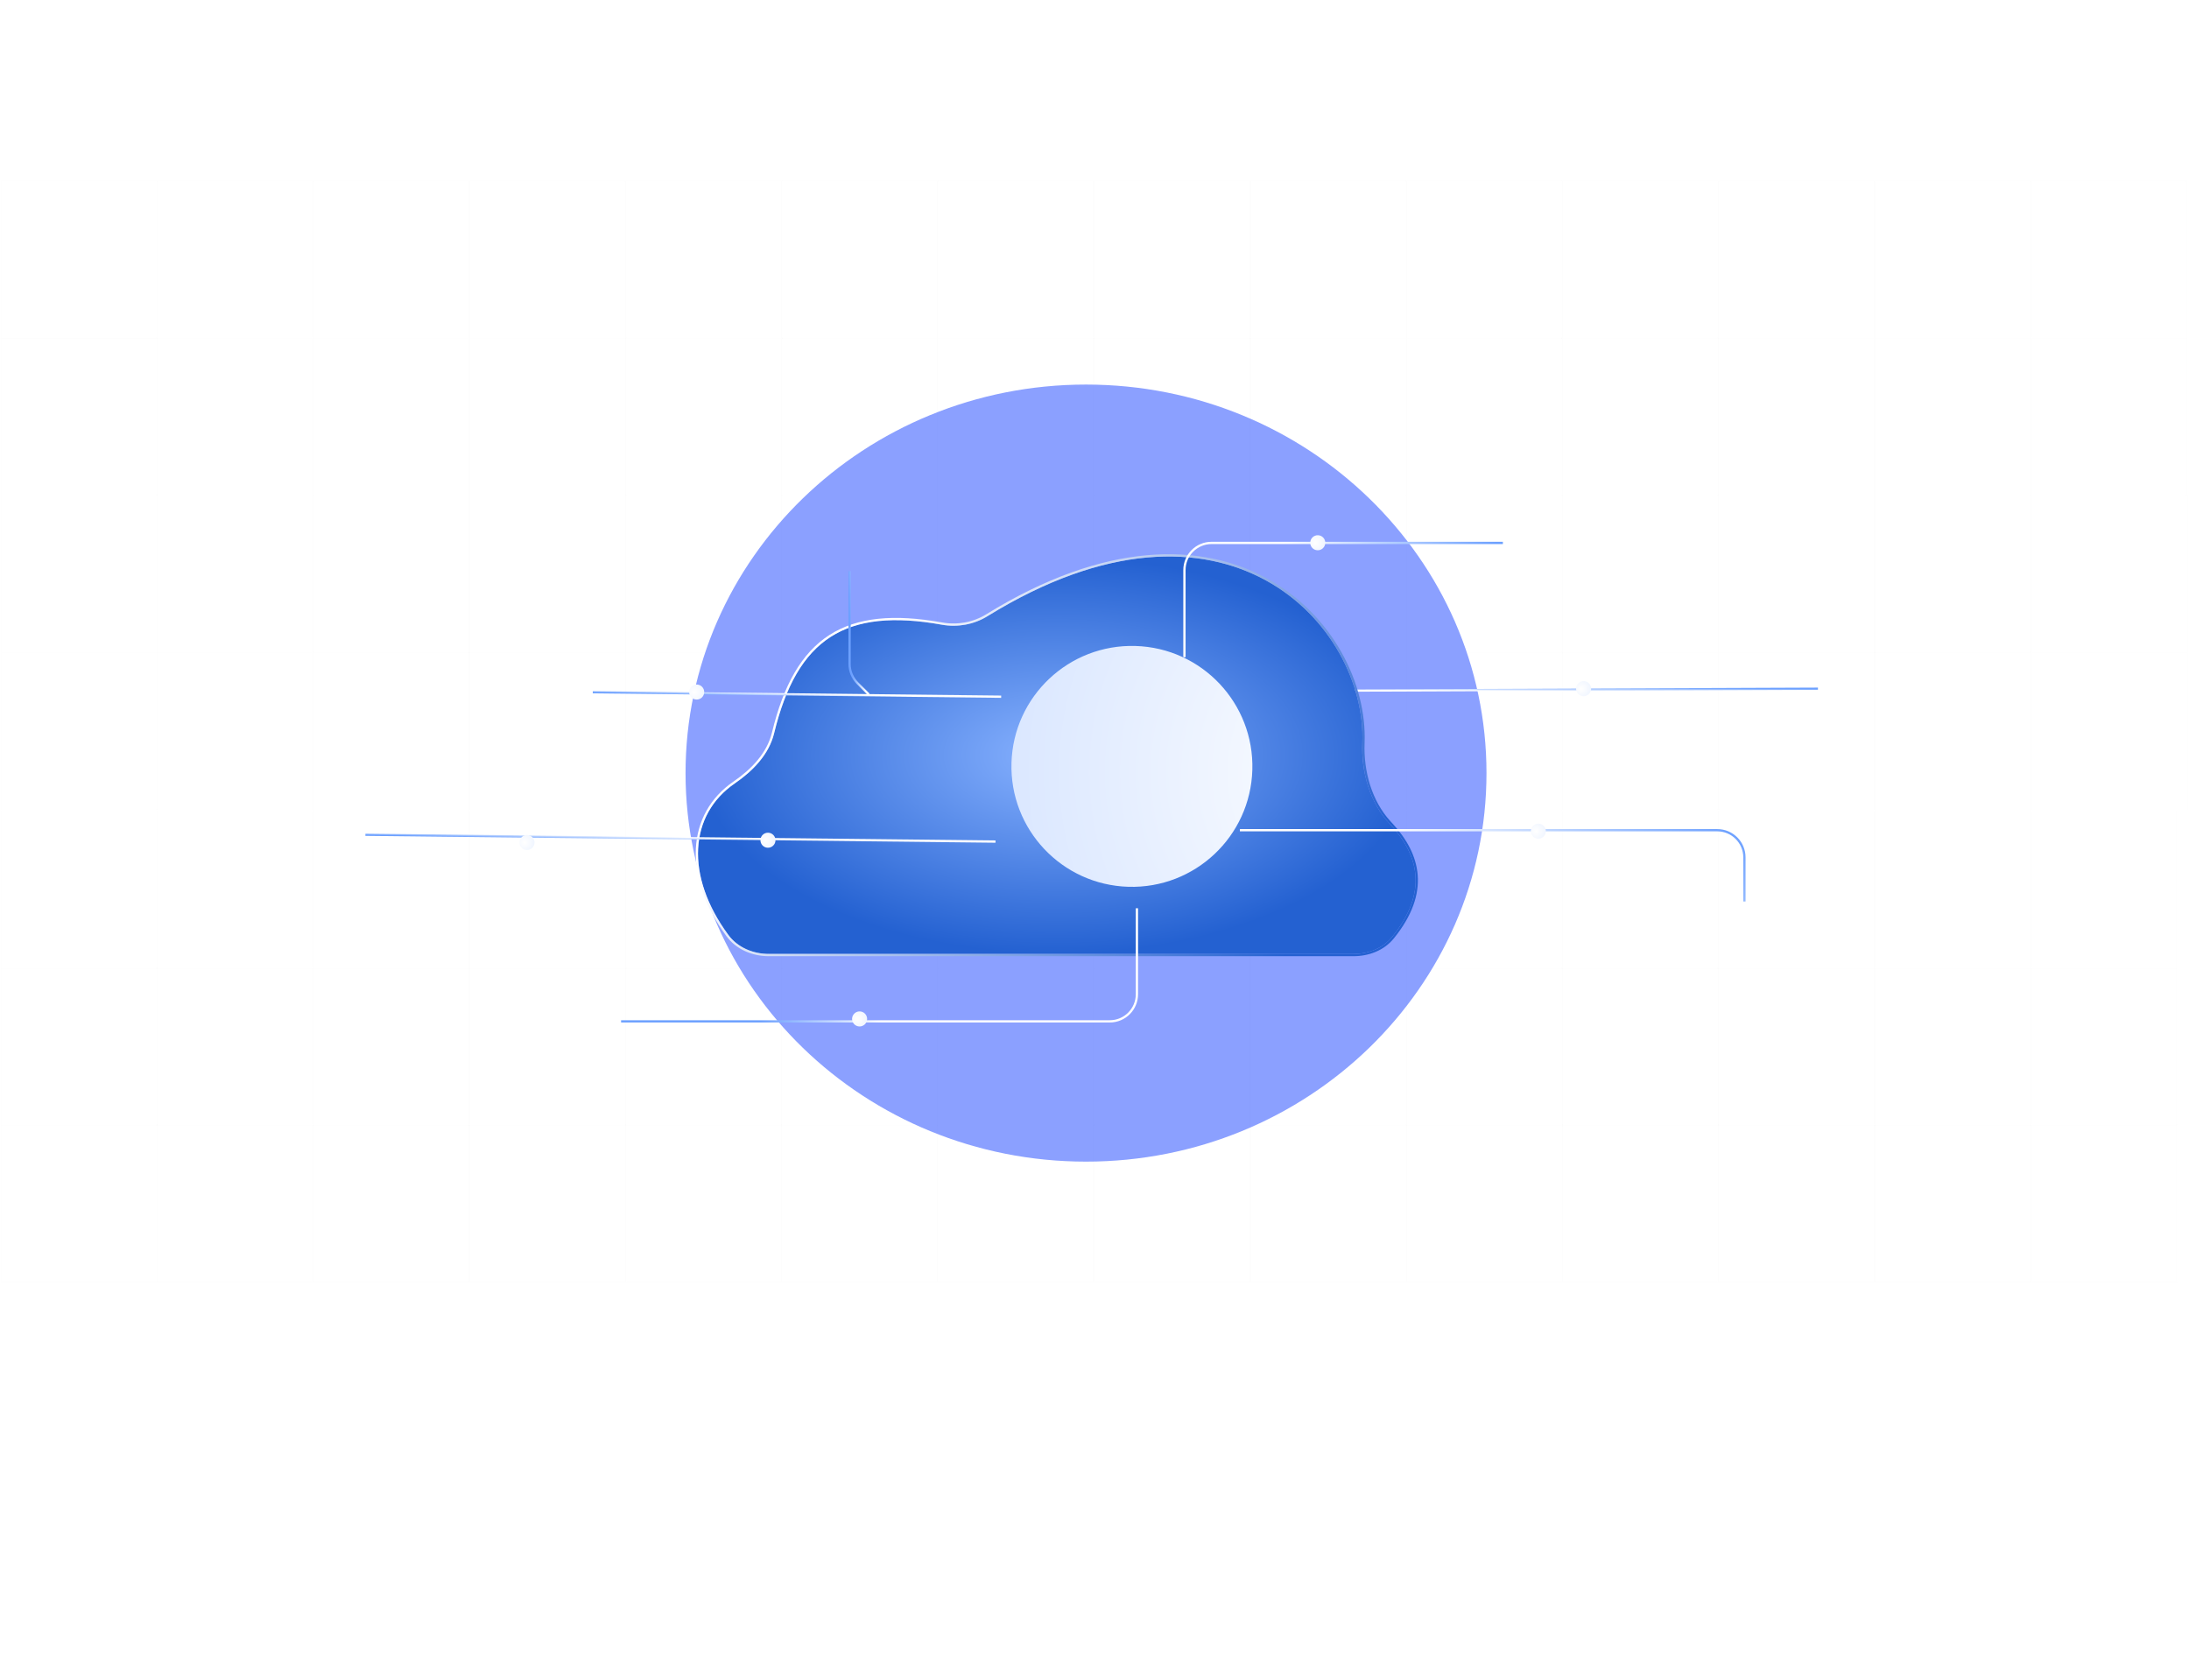 <svg width="1935" height="1485" viewBox="0 0 1935 1485" fill="none" xmlns="http://www.w3.org/2000/svg">
<path d="M139 716V716.5H139.5V716H139ZM1 716H0.5V716.5H1V716ZM139 577H138.5V716H139H139.5V577H139ZM139 716V715.5H1V716V716.5H139V716ZM1 716H1.5V577H1H0.5V716H1Z" fill="#F8F8F8" fill-opacity="0.09"/>
<path d="M277 716V716.5H277.5V716H277ZM139 716H138.5V716.5H139V716ZM277 577H276.5V716H277H277.5V577H277ZM277 716V715.5H139V716V716.5H277V716ZM139 716H139.5V577H139H138.5V716H139Z" fill="#F8F8F8" fill-opacity="0.09"/>
<path d="M415 716V716.5H415.5V716H415ZM277 716H276.5V716.5H277V716ZM415 577H414.5V716H415H415.5V577H415ZM415 716V715.5H277V716V716.5H415V716ZM277 716H277.5V577H277H276.5V716H277Z" fill="#F8F8F8" fill-opacity="0.09"/>
<path d="M553 716V716.5H553.5V716H553ZM415 716H414.5V716.5H415V716ZM553 577H552.5V716H553H553.5V577H553ZM553 716V715.5H415V716V716.5H553V716ZM415 716H415.5V577H415H414.5V716H415Z" fill="#F8F8F8" fill-opacity="0.09"/>
<path d="M691 716V716.5H691.5V716H691ZM553 716H552.5V716.5H553V716ZM691 577H690.5V716H691H691.5V577H691ZM691 716V715.5H553V716V716.5H691V716ZM553 716H553.5V577H553H552.5V716H553Z" fill="#F8F8F8" fill-opacity="0.09"/>
<path d="M829 716V716.5H829.5V716H829ZM691 716H690.5V716.5H691V716ZM829 577H828.5V716H829H829.5V577H829ZM829 716V715.5H691V716V716.5H829V716ZM691 716H691.5V577H691H690.5V716H691Z" fill="#F8F8F8" fill-opacity="0.09"/>
<path d="M967 716V716.5H967.5V716H967ZM829 716H828.5V716.5H829V716ZM967 577H966.5V716H967H967.5V577H967ZM967 716V715.5H829V716V716.5H967V716ZM829 716H829.5V577H829H828.5V716H829Z" fill="#F8F8F8" fill-opacity="0.09"/>
<path d="M1105 716V716.5H1105.5V716H1105ZM967 716H966.5V716.5H967V716ZM1105 577H1104.5V716H1105H1105.5V577H1105ZM1105 716V715.5H967V716V716.5H1105V716ZM967 716H967.5V577H967H966.5V716H967Z" fill="#F8F8F8" fill-opacity="0.09"/>
<path d="M1243 716V716.5H1243.5V716H1243ZM1105 716H1104.5V716.5H1105V716ZM1243 577H1242.5V716H1243H1243.5V577H1243ZM1243 716V715.5H1105V716V716.5H1243V716ZM1105 716H1105.5V577H1105H1104.5V716H1105Z" fill="#F8F8F8" fill-opacity="0.09"/>
<path d="M1381 716V716.5H1381.5V716H1381ZM1243 716H1242.5V716.5H1243V716ZM1381 577H1380.5V716H1381H1381.5V577H1381ZM1381 716V715.5H1243V716V716.5H1381V716ZM1243 716H1243.5V577H1243H1242.5V716H1243Z" fill="#F8F8F8" fill-opacity="0.09"/>
<path d="M1519 716V716.5H1519.5V716H1519ZM1381 716H1380.5V716.5H1381V716ZM1519 577H1518.5V716H1519H1519.5V577H1519ZM1519 716V715.5H1381V716V716.5H1519V716ZM1381 716H1381.5V577H1381H1380.5V716H1381Z" fill="#F8F8F8" fill-opacity="0.09"/>
<path d="M1657 716V716.5H1657.5V716H1657ZM1519 716H1518.5V716.5H1519V716ZM1657 577H1656.5V716H1657H1657.5V577H1657ZM1657 716V715.5H1519V716V716.5H1657V716ZM1519 716H1519.5V577H1519H1518.5V716H1519Z" fill="#F8F8F8" fill-opacity="0.09"/>
<path d="M1795 716V716.5H1795.5V716H1795ZM1657 716H1656.5V716.5H1657V716ZM1795 577H1794.5V716H1795H1795.5V577H1795ZM1795 716V715.5H1657V716V716.5H1795V716ZM1657 716H1657.5V577H1657H1656.5V716H1657Z" fill="#F8F8F8" fill-opacity="0.09"/>
<path d="M1934 716V716.5H1934.5V716H1934ZM1795 716H1794.5V716.5H1795V716ZM1934 577H1933.5V716H1934H1934.5V577H1934ZM1934 716V715.5H1795V716V716.5H1934V716ZM1795 716H1795.5V577H1795H1794.5V716H1795Z" fill="#F8F8F8" fill-opacity="0.09"/>
<path d="M139 995V995.5H139.5V995H139ZM1 995H0.5V995.5H1V995ZM139 856H138.5V995H139H139.5V856H139ZM139 995V994.5H1V995V995.5H139V995ZM1 995H1.5V856H1H0.5V995H1Z" fill="#F8F8F8" fill-opacity="0.09"/>
<path d="M277 995V995.5H277.5V995H277ZM139 995H138.5V995.5H139V995ZM277 856H276.5V995H277H277.5V856H277ZM277 995V994.5H139V995V995.5H277V995ZM139 995H139.5V856H139H138.5V995H139Z" fill="#F8F8F8" fill-opacity="0.09"/>
<path d="M415 995V995.5H415.5V995H415ZM277 995H276.5V995.5H277V995ZM415 856H414.5V995H415H415.5V856H415ZM415 995V994.5H277V995V995.5H415V995ZM277 995H277.5V856H277H276.5V995H277Z" fill="#F8F8F8" fill-opacity="0.09"/>
<path d="M553 995V995.5H553.5V995H553ZM415 995H414.5V995.5H415V995ZM553 856H552.5V995H553H553.5V856H553ZM553 995V994.5H415V995V995.5H553V995ZM415 995H415.5V856H415H414.5V995H415Z" fill="#F8F8F8" fill-opacity="0.09"/>
<path d="M691 995V995.5H691.5V995H691ZM553 995H552.5V995.5H553V995ZM691 856H690.5V995H691H691.5V856H691ZM691 995V994.5H553V995V995.5H691V995ZM553 995H553.5V856H553H552.5V995H553Z" fill="#F8F8F8" fill-opacity="0.09"/>
<path d="M829 995V995.5H829.5V995H829ZM691 995H690.5V995.5H691V995ZM829 856H828.5V995H829H829.5V856H829ZM829 995V994.5H691V995V995.5H829V995ZM691 995H691.5V856H691H690.5V995H691Z" fill="#F8F8F8" fill-opacity="0.09"/>
<path d="M967 995V995.5H967.5V995H967ZM829 995H828.5V995.5H829V995ZM967 856H966.5V995H967H967.5V856H967ZM967 995V994.5H829V995V995.5H967V995ZM829 995H829.5V856H829H828.5V995H829Z" fill="#F8F8F8" fill-opacity="0.09"/>
<path d="M1105 995V995.5H1105.5V995H1105ZM967 995H966.5V995.5H967V995ZM1105 856H1104.5V995H1105H1105.5V856H1105ZM1105 995V994.5H967V995V995.5H1105V995ZM967 995H967.5V856H967H966.5V995H967Z" fill="#F8F8F8" fill-opacity="0.09"/>
<path d="M1243 995V995.5H1243.5V995H1243ZM1105 995H1104.5V995.5H1105V995ZM1243 856H1242.5V995H1243H1243.5V856H1243ZM1243 995V994.5H1105V995V995.5H1243V995ZM1105 995H1105.5V856H1105H1104.5V995H1105Z" fill="#F8F8F8" fill-opacity="0.09"/>
<path d="M1381 995V995.5H1381.5V995H1381ZM1243 995H1242.5V995.5H1243V995ZM1381 856H1380.5V995H1381H1381.5V856H1381ZM1381 995V994.5H1243V995V995.5H1381V995ZM1243 995H1243.5V856H1243H1242.5V995H1243Z" fill="#F8F8F8" fill-opacity="0.09"/>
<path d="M1519 995V995.5H1519.5V995H1519ZM1381 995H1380.5V995.5H1381V995ZM1519 856H1518.5V995H1519H1519.5V856H1519ZM1519 995V994.5H1381V995V995.5H1519V995ZM1381 995H1381.5V856H1381H1380.5V995H1381Z" fill="#F8F8F8" fill-opacity="0.09"/>
<path d="M1657 995V995.5H1657.5V995H1657ZM1519 995H1518.5V995.5H1519V995ZM1657 856H1656.5V995H1657H1657.5V856H1657ZM1657 995V994.5H1519V995V995.5H1657V995ZM1519 995H1519.5V856H1519H1518.5V995H1519Z" fill="#F8F8F8" fill-opacity="0.09"/>
<path d="M1795 995V995.5H1795.5V995H1795ZM1657 995H1656.5V995.5H1657V995ZM1795 856H1794.5V995H1795H1795.5V856H1795ZM1795 995V994.5H1657V995V995.5H1795V995ZM1657 995H1657.5V856H1657H1656.5V995H1657Z" fill="#F8F8F8" fill-opacity="0.09"/>
<path d="M1924 995V995.5H1924.5V995H1924ZM1795 995H1794.5V995.5H1795V995ZM1924 856H1923.5V995H1924H1924.5V856H1924ZM1924 995V994.5H1795V995V995.5H1924V995ZM1795 995H1795.5V856H1795H1794.5V995H1795Z" fill="#F8F8F8" fill-opacity="0.09"/>
<path d="M139 856V856.5H139.5V856H139ZM1 856H0.5V856.5H1V856ZM139 717H138.5V856H139H139.5V717H139ZM139 856V855.5H1V856V856.5H139V856ZM1 856H1.5V717H1H0.5V856H1Z" fill="#F8F8F8" fill-opacity="0.09"/>
<path d="M277 856V856.5H277.5V856H277ZM139 856H138.5V856.5H139V856ZM277 717H276.5V856H277H277.5V717H277ZM277 856V855.5H139V856V856.5H277V856ZM139 856H139.5V717H139H138.5V856H139Z" fill="#F8F8F8" fill-opacity="0.09"/>
<path d="M415 856V856.5H415.5V856H415ZM277 856H276.5V856.5H277V856ZM415 717H414.5V856H415H415.5V717H415ZM415 856V855.5H277V856V856.5H415V856ZM277 856H277.5V717H277H276.5V856H277Z" fill="#F8F8F8" fill-opacity="0.09"/>
<path d="M553 856V856.5H553.5V856H553ZM415 856H414.5V856.5H415V856ZM553 717H552.5V856H553H553.5V717H553ZM553 856V855.5H415V856V856.5H553V856ZM415 856H415.5V717H415H414.5V856H415Z" fill="#F8F8F8" fill-opacity="0.09"/>
<path d="M691 856V856.5H691.5V856H691ZM553 856H552.5V856.5H553V856ZM691 717H690.5V856H691H691.5V717H691ZM691 856V855.5H553V856V856.5H691V856ZM553 856H553.5V717H553H552.5V856H553Z" fill="#F8F8F8" fill-opacity="0.09"/>
<path d="M829 856V856.5H829.5V856H829ZM691 856H690.5V856.5H691V856ZM829 717H828.5V856H829H829.5V717H829ZM829 856V855.5H691V856V856.5H829V856ZM691 856H691.5V717H691H690.5V856H691Z" fill="#F8F8F8" fill-opacity="0.09"/>
<path d="M967 856V856.5H967.5V856H967ZM829 856H828.5V856.5H829V856ZM967 717H966.5V856H967H967.5V717H967ZM967 856V855.5H829V856V856.5H967V856ZM829 856H829.5V717H829H828.5V856H829Z" fill="#F8F8F8" fill-opacity="0.09"/>
<path d="M1105 856V856.5H1105.5V856H1105ZM967 856H966.5V856.5H967V856ZM1105 717H1104.5V856H1105H1105.5V717H1105ZM1105 856V855.5H967V856V856.5H1105V856ZM967 856H967.5V717H967H966.5V856H967Z" fill="#F8F8F8" fill-opacity="0.09"/>
<path d="M1243 856V856.5H1243.5V856H1243ZM1105 856H1104.5V856.5H1105V856ZM1243 717H1242.5V856H1243H1243.5V717H1243ZM1243 856V855.5H1105V856V856.5H1243V856ZM1105 856H1105.5V717H1105H1104.5V856H1105Z" fill="#F8F8F8" fill-opacity="0.09"/>
<path d="M1381 856V856.5H1381.5V856H1381ZM1243 856H1242.5V856.5H1243V856ZM1381 717H1380.5V856H1381H1381.5V717H1381ZM1381 856V855.5H1243V856V856.5H1381V856ZM1243 856H1243.5V717H1243H1242.5V856H1243Z" fill="#F8F8F8" fill-opacity="0.09"/>
<path d="M1519 856V856.5H1519.5V856H1519ZM1381 856H1380.5V856.5H1381V856ZM1519 717H1518.5V856H1519H1519.5V717H1519ZM1519 856V855.5H1381V856V856.5H1519V856ZM1381 856H1381.5V717H1381H1380.5V856H1381Z" fill="#F8F8F8" fill-opacity="0.09"/>
<path d="M1657 856V856.5H1657.5V856H1657ZM1519 856H1518.5V856.5H1519V856ZM1657 717H1656.5V856H1657H1657.5V717H1657ZM1657 856V855.5H1519V856V856.5H1657V856ZM1519 856H1519.5V717H1519H1518.5V856H1519Z" fill="#F8F8F8" fill-opacity="0.09"/>
<path d="M1795 856V856.5H1795.5V856H1795ZM1657 856H1656.5V856.5H1657V856ZM1795 717H1794.5V856H1795H1795.5V717H1795ZM1795 856V855.5H1657V856V856.5H1795V856ZM1657 856H1657.5V717H1657H1656.5V856H1657Z" fill="#F8F8F8" fill-opacity="0.09"/>
<path d="M1924 856V856.5H1924.5V856H1924ZM1795 856H1794.5V856.5H1795V856ZM1924 717H1923.5V856H1924H1924.5V717H1924ZM1924 856V855.5H1795V856V856.5H1924V856ZM1795 856H1795.5V717H1795H1794.5V856H1795Z" fill="#F8F8F8" fill-opacity="0.09"/>
<path d="M139 1133V1133.5H139.5V1133H139ZM1 1133H0.5V1133.5H1V1133ZM139 994H138.5V1133H139H139.5V994H139ZM139 1133V1132.5H1V1133V1133.5H139V1133ZM1 1133H1.5V994H1H0.5V1133H1Z" fill="#F8F8F8" fill-opacity="0.09"/>
<path d="M277 1133V1133.5H277.5V1133H277ZM139 1133H138.5V1133.5H139V1133ZM277 994H276.5V1133H277H277.5V994H277ZM277 1133V1132.5H139V1133V1133.5H277V1133ZM139 1133H139.5V994H139H138.5V1133H139Z" fill="#F8F8F8" fill-opacity="0.09"/>
<path d="M415 1133V1133.5H415.5V1133H415ZM277 1133H276.5V1133.5H277V1133ZM415 994H414.5V1133H415H415.5V994H415ZM415 1133V1132.5H277V1133V1133.5H415V1133ZM277 1133H277.5V994H277H276.5V1133H277Z" fill="#F8F8F8" fill-opacity="0.09"/>
<path d="M553 1133V1133.5H553.5V1133H553ZM415 1133H414.5V1133.5H415V1133ZM553 994H552.5V1133H553H553.5V994H553ZM553 1133V1132.5H415V1133V1133.5H553V1133ZM415 1133H415.5V994H415H414.5V1133H415Z" fill="#F8F8F8" fill-opacity="0.09"/>
<path d="M691 1133V1133.5H691.5V1133H691ZM553 1133H552.5V1133.5H553V1133ZM691 994H690.5V1133H691H691.5V994H691ZM691 1133V1132.5H553V1133V1133.5H691V1133ZM553 1133H553.5V994H553H552.5V1133H553Z" fill="#F8F8F8" fill-opacity="0.09"/>
<path d="M829 1133V1133.5H829.5V1133H829ZM691 1133H690.5V1133.5H691V1133ZM829 994H828.5V1133H829H829.5V994H829ZM829 1133V1132.5H691V1133V1133.5H829V1133ZM691 1133H691.5V994H691H690.5V1133H691Z" fill="#F8F8F8" fill-opacity="0.09"/>
<path d="M967 1133V1133.5H967.5V1133H967ZM829 1133H828.5V1133.5H829V1133ZM967 994H966.5V1133H967H967.5V994H967ZM967 1133V1132.5H829V1133V1133.5H967V1133ZM829 1133H829.5V994H829H828.5V1133H829Z" fill="#F8F8F8" fill-opacity="0.09"/>
<path d="M1105 1133V1133.5H1105.5V1133H1105ZM967 1133H966.5V1133.5H967V1133ZM1105 994H1104.5V1133H1105H1105.5V994H1105ZM1105 1133V1132.5H967V1133V1133.5H1105V1133ZM967 1133H967.5V994H967H966.5V1133H967Z" fill="#F8F8F8" fill-opacity="0.09"/>
<path d="M1243 1133V1133.5H1243.5V1133H1243ZM1105 1133H1104.5V1133.5H1105V1133ZM1243 994H1242.5V1133H1243H1243.5V994H1243ZM1243 1133V1132.5H1105V1133V1133.5H1243V1133ZM1105 1133H1105.5V994H1105H1104.5V1133H1105Z" fill="#F8F8F8" fill-opacity="0.09"/>
<path d="M1381 1133V1133.5H1381.5V1133H1381ZM1243 1133H1242.5V1133.5H1243V1133ZM1381 994H1380.5V1133H1381H1381.5V994H1381ZM1381 1133V1132.5H1243V1133V1133.5H1381V1133ZM1243 1133H1243.5V994H1243H1242.5V1133H1243Z" fill="#F8F8F8" fill-opacity="0.09"/>
<path d="M1519 1133V1133.5H1519.5V1133H1519ZM1381 1133H1380.5V1133.5H1381V1133ZM1519 994H1518.5V1133H1519H1519.5V994H1519ZM1519 1133V1132.5H1381V1133V1133.5H1519V1133ZM1381 1133H1381.5V994H1381H1380.5V1133H1381Z" fill="#F8F8F8" fill-opacity="0.09"/>
<path d="M1657 1133V1133.5H1657.5V1133H1657ZM1519 1133H1518.5V1133.5H1519V1133ZM1657 994H1656.5V1133H1657H1657.5V994H1657ZM1657 1133V1132.5H1519V1133V1133.5H1657V1133ZM1519 1133H1519.5V994H1519H1518.5V1133H1519Z" fill="#F8F8F8" fill-opacity="0.09"/>
<path d="M1795 1133V1133.5H1795.5V1133H1795ZM1657 1133H1656.5V1133.5H1657V1133ZM1795 994H1794.5V1133H1795H1795.5V994H1795ZM1795 1133V1132.5H1657V1133V1133.5H1795V1133ZM1657 1133H1657.5V994H1657H1656.5V1133H1657Z" fill="#F8F8F8" fill-opacity="0.09"/>
<path d="M1924 1133V1133.5H1924.5V1133H1924ZM1795 1133H1794.5V1133.5H1795V1133ZM1924 994H1923.5V1133H1924H1924.5V994H1924ZM1924 1133V1132.5H1795V1133V1133.5H1924V1133ZM1795 1133H1795.5V994H1795H1794.5V1133H1795Z" fill="#F8F8F8" fill-opacity="0.09"/>
<rect x="1" y="299" width="138" height="139" stroke="#F8F8F8" stroke-opacity="0.09"/>
<path d="M277 438V438.5H277.5V438H277ZM139 438H138.5V438.5H139V438ZM277 299H276.5V438H277H277.5V299H277ZM277 438V437.5H139V438V438.5H277V438ZM139 438H139.5V299H139H138.5V438H139Z" fill="#F8F8F8" fill-opacity="0.09"/>
<path d="M415 438V438.5H415.5V438H415ZM277 438H276.5V438.5H277V438ZM415 299H414.5V438H415H415.5V299H415ZM415 438V437.5H277V438V438.5H415V438ZM277 438H277.5V299H277H276.5V438H277Z" fill="#F8F8F8" fill-opacity="0.09"/>
<path d="M553 438V438.5H553.5V438H553ZM415 438H414.5V438.5H415V438ZM553 299H552.5V438H553H553.5V299H553ZM553 438V437.5H415V438V438.5H553V438ZM415 438H415.5V299H415H414.5V438H415Z" fill="#F8F8F8" fill-opacity="0.09"/>
<path d="M691 438V438.5H691.5V438H691ZM553 438H552.5V438.5H553V438ZM691 299H690.5V438H691H691.5V299H691ZM691 438V437.5H553V438V438.5H691V438ZM553 438H553.5V299H553H552.5V438H553Z" fill="#F8F8F8" fill-opacity="0.09"/>
<path d="M829 438V438.5H829.5V438H829ZM691 438H690.5V438.5H691V438ZM829 299H828.5V438H829H829.5V299H829ZM829 438V437.5H691V438V438.5H829V438ZM691 438H691.5V299H691H690.5V438H691Z" fill="#F8F8F8" fill-opacity="0.09"/>
<path d="M967 438V438.5H967.5V438H967ZM829 438H828.5V438.5H829V438ZM967 299H966.5V438H967H967.5V299H967ZM967 438V437.5H829V438V438.5H967V438ZM829 438H829.5V299H829H828.5V438H829Z" fill="#F8F8F8" fill-opacity="0.09"/>
<path d="M1105 438V438.5H1105.5V438H1105ZM967 438H966.5V438.5H967V438ZM1105 299H1104.5V438H1105H1105.5V299H1105ZM1105 438V437.5H967V438V438.5H1105V438ZM967 438H967.5V299H967H966.5V438H967Z" fill="#F8F8F8" fill-opacity="0.09"/>
<path d="M1243 438V438.5H1243.5V438H1243ZM1105 438H1104.5V438.5H1105V438ZM1243 299H1242.5V438H1243H1243.5V299H1243ZM1243 438V437.5H1105V438V438.5H1243V438ZM1105 438H1105.5V299H1105H1104.5V438H1105Z" fill="#F8F8F8" fill-opacity="0.09"/>
<path d="M1381 438V438.5H1381.5V438H1381ZM1243 438H1242.5V438.5H1243V438ZM1381 299H1380.5V438H1381H1381.5V299H1381ZM1381 438V437.5H1243V438V438.5H1381V438ZM1243 438H1243.5V299H1243H1242.5V438H1243Z" fill="#F8F8F8" fill-opacity="0.09"/>
<path d="M1519 438V438.5H1519.5V438H1519ZM1381 438H1380.5V438.5H1381V438ZM1519 299H1518.5V438H1519H1519.5V299H1519ZM1519 438V437.5H1381V438V438.5H1519V438ZM1381 438H1381.5V299H1381H1380.5V438H1381Z" fill="#F8F8F8" fill-opacity="0.09"/>
<path d="M1657 438V438.5H1657.5V438H1657ZM1519 438H1518.5V438.5H1519V438ZM1657 299H1656.5V438H1657H1657.5V299H1657ZM1657 438V437.5H1519V438V438.5H1657V438ZM1519 438H1519.5V299H1519H1518.5V438H1519Z" fill="#F8F8F8" fill-opacity="0.09"/>
<path d="M1795 438V438.5H1795.5V438H1795ZM1657 438H1656.5V438.5H1657V438ZM1795 299H1794.5V438H1795H1795.5V299H1795ZM1795 438V437.5H1657V438V438.5H1795V438ZM1657 438H1657.5V299H1657H1656.5V438H1657Z" fill="#F8F8F8" fill-opacity="0.09"/>
<path d="M1933 438V438.5H1933.5V438H1933ZM1795 438H1794.5V438.5H1795V438ZM1933 299H1932.5V438H1933H1933.5V299H1933ZM1933 438V437.5H1795V438V438.5H1933V438ZM1795 438H1795.5V299H1795H1794.5V438H1795Z" fill="#F8F8F8" fill-opacity="0.09"/>
<path d="M139 577V577.5H139.5V577H139ZM1 577H0.5V577.5H1V577ZM139 438H138.5V577H139H139.5V438H139ZM139 577V576.5H1V577V577.5H139V577ZM1 577H1.5V438H1H0.5V577H1Z" fill="#F8F8F8" fill-opacity="0.09"/>
<path d="M277 577V577.5H277.5V577H277ZM139 577H138.5V577.5H139V577ZM277 438H276.5V577H277H277.5V438H277ZM277 577V576.5H139V577V577.5H277V577ZM139 577H139.5V438H139H138.5V577H139Z" fill="#F8F8F8" fill-opacity="0.09"/>
<path d="M415 577V577.5H415.5V577H415ZM277 577H276.5V577.5H277V577ZM415 438H414.5V577H415H415.5V438H415ZM415 577V576.5H277V577V577.5H415V577ZM277 577H277.5V438H277H276.5V577H277Z" fill="#F8F8F8" fill-opacity="0.09"/>
<path d="M553 577V577.5H553.5V577H553ZM415 577H414.5V577.5H415V577ZM553 438H552.5V577H553H553.5V438H553ZM553 577V576.5H415V577V577.5H553V577ZM415 577H415.5V438H415H414.5V577H415Z" fill="#F8F8F8" fill-opacity="0.09"/>
<path d="M691 577V577.5H691.5V577H691ZM553 577H552.5V577.5H553V577ZM691 438H690.5V577H691H691.5V438H691ZM691 577V576.5H553V577V577.5H691V577ZM553 577H553.5V438H553H552.5V577H553Z" fill="#F8F8F8" fill-opacity="0.09"/>
<path d="M829 577V577.5H829.5V577H829ZM691 577H690.5V577.5H691V577ZM829 438H828.5V577H829H829.5V438H829ZM829 577V576.5H691V577V577.5H829V577ZM691 577H691.5V438H691H690.5V577H691Z" fill="#F8F8F8" fill-opacity="0.09"/>
<path d="M967 577V577.5H967.5V577H967ZM829 577H828.5V577.5H829V577ZM967 438H966.5V577H967H967.5V438H967ZM967 577V576.5H829V577V577.5H967V577ZM829 577H829.5V438H829H828.5V577H829Z" fill="#F8F8F8" fill-opacity="0.09"/>
<path d="M1105 577V577.5H1105.5V577H1105ZM967 577H966.5V577.5H967V577ZM1105 438H1104.5V577H1105H1105.5V438H1105ZM1105 577V576.5H967V577V577.5H1105V577ZM967 577H967.5V438H967H966.5V577H967Z" fill="#F8F8F8" fill-opacity="0.09"/>
<path d="M1243 577V577.5H1243.5V577H1243ZM1105 577H1104.5V577.5H1105V577ZM1243 438H1242.5V577H1243H1243.5V438H1243ZM1243 577V576.5H1105V577V577.5H1243V577ZM1105 577H1105.5V438H1105H1104.5V577H1105Z" fill="#F8F8F8" fill-opacity="0.09"/>
<path d="M1381 577V577.5H1381.5V577H1381ZM1243 577H1242.5V577.5H1243V577ZM1381 438H1380.5V577H1381H1381.5V438H1381ZM1381 577V576.5H1243V577V577.5H1381V577ZM1243 577H1243.5V438H1243H1242.5V577H1243Z" fill="#F8F8F8" fill-opacity="0.09"/>
<path d="M1519 577V577.5H1519.5V577H1519ZM1381 577H1380.5V577.5H1381V577ZM1519 438H1518.5V577H1519H1519.5V438H1519ZM1519 577V576.5H1381V577V577.5H1519V577ZM1381 577H1381.5V438H1381H1380.5V577H1381Z" fill="#F8F8F8" fill-opacity="0.09"/>
<path d="M1657 577V577.5H1657.5V577H1657ZM1519 577H1518.5V577.5H1519V577ZM1657 438H1656.5V577H1657H1657.5V438H1657ZM1657 577V576.5H1519V577V577.5H1657V577ZM1519 577H1519.5V438H1519H1518.5V577H1519Z" fill="#F8F8F8" fill-opacity="0.09"/>
<path d="M1795 577V577.5H1795.5V577H1795ZM1657 577H1656.5V577.5H1657V577ZM1795 438H1794.5V577H1795H1795.5V438H1795ZM1795 577V576.5H1657V577V577.5H1795V577ZM1657 577H1657.5V438H1657H1656.5V577H1657Z" fill="#F8F8F8" fill-opacity="0.09"/>
<path d="M1934 577V577.5H1934.5V577H1934ZM1795 577H1794.5V577.5H1795V577ZM1934 438H1933.5V577H1934H1934.5V438H1934ZM1934 577V576.5H1795V577V577.5H1934V577ZM1795 577H1795.5V438H1795H1794.5V577H1795Z" fill="#F8F8F8" fill-opacity="0.09"/>
<rect x="1" y="160" width="138" height="139" stroke="#F8F8F8" stroke-opacity="0.09"/>
<rect x="139" y="160" width="138" height="139" stroke="#F8F8F8" stroke-opacity="0.09"/>
<rect x="277" y="160" width="138" height="139" stroke="#F8F8F8" stroke-opacity="0.09"/>
<rect x="415" y="160" width="138" height="139" stroke="#F8F8F8" stroke-opacity="0.09"/>
<rect x="553" y="160" width="138" height="139" stroke="#F8F8F8" stroke-opacity="0.09"/>
<rect x="691" y="160" width="138" height="139" stroke="#F8F8F8" stroke-opacity="0.09"/>
<rect x="829" y="160" width="138" height="139" stroke="#F8F8F8" stroke-opacity="0.09"/>
<rect x="967" y="160" width="138" height="139" stroke="#F8F8F8" stroke-opacity="0.09"/>
<rect x="1105" y="160" width="138" height="139" stroke="#F8F8F8" stroke-opacity="0.09"/>
<rect x="1243" y="160" width="138" height="139" stroke="#F8F8F8" stroke-opacity="0.09"/>
<rect x="1381" y="160" width="138" height="139" stroke="#F8F8F8" stroke-opacity="0.09"/>
<rect x="1519" y="160" width="138" height="139" stroke="#F8F8F8" stroke-opacity="0.09"/>
<rect x="1657" y="160" width="138" height="139" stroke="#F8F8F8" stroke-opacity="0.09"/>
<rect x="1795" y="160" width="138" height="139" stroke="#F8F8F8" stroke-opacity="0.09"/>
<g opacity="0.75" filter="url(#filter0_f_11312_58250)">
<path d="M1314 683.5C1314 873.21 1155.51 1027 960 1027C764.491 1027 606 873.21 606 683.5C606 493.79 764.491 340 960 340C1155.51 340 1314 493.79 1314 683.5Z" fill="#3C5FFF" fill-opacity="0.79"/>
</g>
<g filter="url(#filter1_f_11312_58250)">
<path d="M1607 608.913L1081 611" stroke="url(#paint0_radial_11312_58250)" stroke-width="2"/>
</g>
<g filter="url(#filter2_i_11312_58250)">
<path d="M1399.66 615.502C1395.98 615.394 1393.09 612.329 1393.2 608.654C1393.31 604.98 1396.37 602.089 1400.05 602.196C1403.72 602.304 1406.61 605.369 1406.5 609.043C1406.4 612.718 1403.33 615.609 1399.66 615.502ZM1401.41 609.052C1401.48 606.657 1402.61 608.457 1400.22 608.387C1397.82 608.317 1402.49 606.213 1402.42 608.607C1402.35 611.002 1397.82 608.317 1400.22 608.387C1402.61 608.457 1401.34 611.447 1401.41 609.052Z" fill="url(#paint1_radial_11312_58250)"/>
</g>
<g filter="url(#filter3_if_11312_58250)">
<path d="M679.635 843.378H1196.47C1209.45 843.378 1222.28 838.554 1230.47 828.478C1262.63 788.901 1254.27 755.675 1228.42 728.294C1210.89 709.721 1203.22 682.416 1204.25 656.897C1208.44 553.055 1083.39 414.797 872.852 544.807C860.892 552.193 846.427 554.793 832.592 552.311C747.704 537.08 704.588 564.391 684.316 648.213C679.76 667.053 665.465 681.686 649.481 692.651C609.274 720.234 605.294 774.056 643.745 826.462C652.01 837.727 665.663 843.378 679.635 843.378Z" fill="url(#paint2_radial_11312_58250)"/>
<path d="M872.326 543.956C977.812 478.816 1062.1 480.769 1119.55 512.28C1176.94 543.756 1207.36 604.637 1205.25 656.938C1204.25 681.862 1211.61 708.432 1228.35 726.742L1230.36 728.905C1242.7 742.36 1250.91 757.285 1252.2 773.735C1253.52 790.733 1247.44 809.179 1231.25 829.108C1222.83 839.468 1209.68 844.378 1196.47 844.378H679.635C665.409 844.378 651.427 838.623 642.938 827.054C623.612 800.713 614.888 773.934 616.117 750.196C617.348 726.435 628.552 705.797 648.916 691.827C664.815 680.921 678.872 666.468 683.344 647.979C693.506 605.958 709.445 577.88 733.682 562.276C757.916 546.675 790.22 543.692 832.769 551.326C846.369 553.766 860.583 551.208 872.326 543.956Z" stroke="url(#paint3_linear_11312_58250)" stroke-width="2"/>
</g>
<g filter="url(#filter4_di_11312_58250)">
<path d="M997.455 784.022C938.664 782.302 892.395 733.248 894.114 674.454C895.834 615.66 944.888 569.393 1003.68 571.113C1062.48 572.833 1108.74 621.887 1107.02 680.681C1105.3 739.475 1056.25 785.742 997.455 784.022ZM1025.44 680.815C1026.56 642.494 1044.76 671.292 1006.44 670.171C968.119 669.05 1042.81 635.382 1041.69 673.704C1040.57 712.025 968.119 669.05 1006.44 670.171C1044.76 671.292 1024.32 719.136 1025.44 680.815Z" fill="url(#paint4_radial_11312_58250)"/>
</g>
<g filter="url(#filter5_f_11312_58250)">
<path d="M549.004 903H981.004C994.259 903 1005 892.255 1005 879V803" stroke="url(#paint5_radial_11312_58250)" stroke-width="2"/>
</g>
<g filter="url(#filter6_i_11312_58250)">
<path d="M759.657 907.502C755.983 907.394 753.092 904.329 753.199 900.654C753.307 896.98 756.372 894.089 760.046 894.196C763.721 894.304 766.612 897.369 766.505 901.043C766.397 904.718 763.332 907.609 759.657 907.502ZM761.406 901.052C761.476 898.657 762.614 900.457 760.219 900.387C757.824 900.317 762.492 898.213 762.422 900.607C762.352 903.002 757.824 900.317 760.219 900.387C762.614 900.457 761.336 903.447 761.406 901.052Z" fill="url(#paint6_radial_11312_58250)"/>
</g>
<g filter="url(#filter7_f_11312_58250)">
<path d="M323 738L880 744.057" stroke="url(#paint7_radial_11312_58250)" stroke-width="2"/>
</g>
<g filter="url(#filter8_i_11312_58250)">
<path d="M465.653 751.502C461.979 751.394 459.088 748.329 459.195 744.654C459.303 740.98 462.368 738.089 466.043 738.196C469.717 738.304 472.608 741.369 472.501 745.043C472.393 748.718 469.328 751.609 465.653 751.502ZM467.402 745.052C467.472 742.657 468.61 744.457 466.215 744.387C463.82 744.317 468.488 742.213 468.418 744.607C468.348 747.002 463.82 744.317 466.215 744.387C468.61 744.457 467.332 747.447 467.402 745.052Z" fill="url(#paint8_radial_11312_58250)"/>
</g>
<g filter="url(#filter9_i_11312_58250)">
<path d="M678.653 749.502C674.979 749.394 672.088 746.329 672.195 742.654C672.303 738.98 675.368 736.089 679.043 736.196C682.717 736.304 685.608 739.369 685.501 743.043C685.393 746.718 682.328 749.609 678.653 749.502ZM680.402 743.052C680.472 740.657 681.61 742.457 679.215 742.387C676.82 742.317 681.488 740.213 681.418 742.607C681.348 745.002 676.82 742.317 679.215 742.387C681.61 742.457 680.332 745.447 680.402 743.052Z" fill="url(#paint9_radial_11312_58250)"/>
</g>
<g filter="url(#filter10_f_11312_58250)">
<path d="M1047 581V504C1047 490.745 1057.75 480 1071 480H1328.5" stroke="url(#paint10_radial_11312_58250)" stroke-width="2"/>
</g>
<g filter="url(#filter11_i_11312_58250)">
<path d="M1164.66 486.502C1160.98 486.394 1158.09 483.329 1158.2 479.654C1158.31 475.98 1161.37 473.089 1165.05 473.196C1168.72 473.304 1171.61 476.369 1171.5 480.043C1171.4 483.718 1168.33 486.609 1164.66 486.502ZM1166.41 480.052C1166.48 477.657 1167.61 479.457 1165.22 479.387C1162.82 479.317 1167.49 477.213 1167.42 479.607C1167.35 482.002 1162.82 479.317 1165.22 479.387C1167.61 479.457 1166.34 482.447 1166.41 480.052Z" fill="url(#paint11_radial_11312_58250)"/>
</g>
<g filter="url(#filter12_f_11312_58250)">
<path d="M1096 734H1518C1531.25 734 1542 744.745 1542 758V797" stroke="url(#paint12_radial_11312_58250)" stroke-width="2"/>
</g>
<g filter="url(#filter13_i_11312_58250)">
<path d="M1359.65 741.502C1355.98 741.394 1353.09 738.329 1353.2 734.654C1353.3 730.98 1356.37 728.089 1360.04 728.196C1363.72 728.304 1366.61 731.369 1366.5 735.043C1366.39 738.718 1363.33 741.609 1359.65 741.502ZM1361.4 735.052C1361.47 732.657 1362.61 734.457 1360.21 734.387C1357.82 734.317 1362.49 732.213 1362.42 734.607C1362.35 737.002 1357.82 734.317 1360.21 734.387C1362.61 734.457 1361.33 737.447 1361.4 735.052Z" fill="url(#paint13_radial_11312_58250)"/>
</g>
<g filter="url(#filter14_f_11312_58250)">
<path d="M751.004 505V587.062C751.004 593.429 753.534 599.535 758.036 604.036L768.004 614" stroke="url(#paint14_radial_11312_58250)" stroke-width="2"/>
</g>
<g filter="url(#filter15_f_11312_58250)">
<path d="M524.004 612L884.996 615.967" stroke="url(#paint15_radial_11312_58250)" stroke-width="2"/>
</g>
<g filter="url(#filter16_i_11312_58250)">
<path d="M615.657 618.502C611.983 618.394 609.092 615.329 609.199 611.654C609.307 607.98 612.372 605.089 616.046 605.196C619.721 605.304 622.612 608.369 622.505 612.043C622.397 615.718 619.332 618.609 615.657 618.502ZM617.406 612.052C617.476 609.657 618.614 611.457 616.219 611.387C613.824 611.317 618.492 609.213 618.422 611.607C618.352 614.002 613.824 611.317 616.219 611.387C618.614 611.457 617.336 614.447 617.406 612.052Z" fill="url(#paint16_radial_11312_58250)"/>
</g>
<defs>
<filter id="filter0_f_11312_58250" x="266" y="0" width="1388" height="1367" filterUnits="userSpaceOnUse" color-interpolation-filters="sRGB">
<feFlood flood-opacity="0" result="BackgroundImageFix"/>
<feBlend mode="normal" in="SourceGraphic" in2="BackgroundImageFix" result="shape"/>
<feGaussianBlur stdDeviation="170" result="effect1_foregroundBlur_11312_58250"/>
</filter>
<filter id="filter1_f_11312_58250" x="1078.99" y="605.913" width="530.012" height="8.087" filterUnits="userSpaceOnUse" color-interpolation-filters="sRGB">
<feFlood flood-opacity="0" result="BackgroundImageFix"/>
<feBlend mode="normal" in="SourceGraphic" in2="BackgroundImageFix" result="shape"/>
<feGaussianBlur stdDeviation="1" result="effect1_foregroundBlur_11312_58250"/>
</filter>
<filter id="filter2_i_11312_58250" x="1393.2" y="602.193" width="13.312" height="13.312" filterUnits="userSpaceOnUse" color-interpolation-filters="sRGB">
<feFlood flood-opacity="0" result="BackgroundImageFix"/>
<feBlend mode="normal" in="SourceGraphic" in2="BackgroundImageFix" result="shape"/>
<feColorMatrix in="SourceAlpha" type="matrix" values="0 0 0 0 0 0 0 0 0 0 0 0 0 0 0 0 0 0 127 0" result="hardAlpha"/>
<feOffset/>
<feGaussianBlur stdDeviation="2.5"/>
<feComposite in2="hardAlpha" operator="arithmetic" k2="-1" k3="1"/>
<feColorMatrix type="matrix" values="0 0 0 0 0.368 0 0 0 0 0.512 0 0 0 0 0.904 0 0 0 0.8 0"/>
<feBlend mode="normal" in2="shape" result="effect1_innerShadow_11312_58250"/>
</filter>
<filter id="filter3_if_11312_58250" x="612.004" y="486.999" width="644.369" height="361.379" filterUnits="userSpaceOnUse" color-interpolation-filters="sRGB">
<feFlood flood-opacity="0" result="BackgroundImageFix"/>
<feBlend mode="normal" in="SourceGraphic" in2="BackgroundImageFix" result="shape"/>
<feColorMatrix in="SourceAlpha" type="matrix" values="0 0 0 0 0 0 0 0 0 0 0 0 0 0 0 0 0 0 127 0" result="hardAlpha"/>
<feOffset/>
<feGaussianBlur stdDeviation="5.5"/>
<feComposite in2="hardAlpha" operator="arithmetic" k2="-1" k3="1"/>
<feColorMatrix type="matrix" values="0 0 0 0 1 0 0 0 0 1 0 0 0 0 1 0 0 0 0.64 0"/>
<feBlend mode="normal" in2="shape" result="effect1_innerShadow_11312_58250"/>
<feGaussianBlur stdDeviation="1.5" result="effect2_foregroundBlur_11312_58250"/>
</filter>
<filter id="filter4_di_11312_58250" x="874.068" y="551.066" width="253.002" height="253.002" filterUnits="userSpaceOnUse" color-interpolation-filters="sRGB">
<feFlood flood-opacity="0" result="BackgroundImageFix"/>
<feColorMatrix in="SourceAlpha" type="matrix" values="0 0 0 0 0 0 0 0 0 0 0 0 0 0 0 0 0 0 127 0" result="hardAlpha"/>
<feOffset/>
<feGaussianBlur stdDeviation="10"/>
<feComposite in2="hardAlpha" operator="out"/>
<feColorMatrix type="matrix" values="0 0 0 0 0.824 0 0 0 0 0.867 0 0 0 0 0.969 0 0 0 0.6 0"/>
<feBlend mode="normal" in2="BackgroundImageFix" result="effect1_dropShadow_11312_58250"/>
<feBlend mode="normal" in="SourceGraphic" in2="effect1_dropShadow_11312_58250" result="shape"/>
<feColorMatrix in="SourceAlpha" type="matrix" values="0 0 0 0 0 0 0 0 0 0 0 0 0 0 0 0 0 0 127 0" result="hardAlpha"/>
<feOffset/>
<feGaussianBlur stdDeviation="20"/>
<feComposite in2="hardAlpha" operator="arithmetic" k2="-1" k3="1"/>
<feColorMatrix type="matrix" values="0 0 0 0 0.067 0 0 0 0 0.247 0 0 0 0 0.737 0 0 0 0.6 0"/>
<feBlend mode="normal" in2="shape" result="effect2_innerShadow_11312_58250"/>
</filter>
<filter id="filter5_f_11312_58250" x="547.004" y="801" width="461" height="105" filterUnits="userSpaceOnUse" color-interpolation-filters="sRGB">
<feFlood flood-opacity="0" result="BackgroundImageFix"/>
<feBlend mode="normal" in="SourceGraphic" in2="BackgroundImageFix" result="shape"/>
<feGaussianBlur stdDeviation="1" result="effect1_foregroundBlur_11312_58250"/>
</filter>
<filter id="filter6_i_11312_58250" x="753.195" y="894.193" width="13.312" height="13.312" filterUnits="userSpaceOnUse" color-interpolation-filters="sRGB">
<feFlood flood-opacity="0" result="BackgroundImageFix"/>
<feBlend mode="normal" in="SourceGraphic" in2="BackgroundImageFix" result="shape"/>
<feColorMatrix in="SourceAlpha" type="matrix" values="0 0 0 0 0 0 0 0 0 0 0 0 0 0 0 0 0 0 127 0" result="hardAlpha"/>
<feOffset/>
<feGaussianBlur stdDeviation="2.5"/>
<feComposite in2="hardAlpha" operator="arithmetic" k2="-1" k3="1"/>
<feColorMatrix type="matrix" values="0 0 0 0 0.368 0 0 0 0 0.512 0 0 0 0 0.904 0 0 0 0.8 0"/>
<feBlend mode="normal" in2="shape" result="effect1_innerShadow_11312_58250"/>
</filter>
<filter id="filter7_f_11312_58250" x="320.988" y="735" width="561.023" height="12.057" filterUnits="userSpaceOnUse" color-interpolation-filters="sRGB">
<feFlood flood-opacity="0" result="BackgroundImageFix"/>
<feBlend mode="normal" in="SourceGraphic" in2="BackgroundImageFix" result="shape"/>
<feGaussianBlur stdDeviation="1" result="effect1_foregroundBlur_11312_58250"/>
</filter>
<filter id="filter8_i_11312_58250" x="459.191" y="738.193" width="13.312" height="13.312" filterUnits="userSpaceOnUse" color-interpolation-filters="sRGB">
<feFlood flood-opacity="0" result="BackgroundImageFix"/>
<feBlend mode="normal" in="SourceGraphic" in2="BackgroundImageFix" result="shape"/>
<feColorMatrix in="SourceAlpha" type="matrix" values="0 0 0 0 0 0 0 0 0 0 0 0 0 0 0 0 0 0 127 0" result="hardAlpha"/>
<feOffset/>
<feGaussianBlur stdDeviation="2.5"/>
<feComposite in2="hardAlpha" operator="arithmetic" k2="-1" k3="1"/>
<feColorMatrix type="matrix" values="0 0 0 0 0.368 0 0 0 0 0.512 0 0 0 0 0.904 0 0 0 0.8 0"/>
<feBlend mode="normal" in2="shape" result="effect1_innerShadow_11312_58250"/>
</filter>
<filter id="filter9_i_11312_58250" x="672.191" y="736.193" width="13.312" height="13.312" filterUnits="userSpaceOnUse" color-interpolation-filters="sRGB">
<feFlood flood-opacity="0" result="BackgroundImageFix"/>
<feBlend mode="normal" in="SourceGraphic" in2="BackgroundImageFix" result="shape"/>
<feColorMatrix in="SourceAlpha" type="matrix" values="0 0 0 0 0 0 0 0 0 0 0 0 0 0 0 0 0 0 127 0" result="hardAlpha"/>
<feOffset/>
<feGaussianBlur stdDeviation="2.5"/>
<feComposite in2="hardAlpha" operator="arithmetic" k2="-1" k3="1"/>
<feColorMatrix type="matrix" values="0 0 0 0 0.368 0 0 0 0 0.512 0 0 0 0 0.904 0 0 0 0.8 0"/>
<feBlend mode="normal" in2="shape" result="effect1_innerShadow_11312_58250"/>
</filter>
<filter id="filter10_f_11312_58250" x="1044" y="477" width="286.5" height="106" filterUnits="userSpaceOnUse" color-interpolation-filters="sRGB">
<feFlood flood-opacity="0" result="BackgroundImageFix"/>
<feBlend mode="normal" in="SourceGraphic" in2="BackgroundImageFix" result="shape"/>
<feGaussianBlur stdDeviation="1" result="effect1_foregroundBlur_11312_58250"/>
</filter>
<filter id="filter11_i_11312_58250" x="1158.2" y="473.193" width="13.312" height="13.312" filterUnits="userSpaceOnUse" color-interpolation-filters="sRGB">
<feFlood flood-opacity="0" result="BackgroundImageFix"/>
<feBlend mode="normal" in="SourceGraphic" in2="BackgroundImageFix" result="shape"/>
<feColorMatrix in="SourceAlpha" type="matrix" values="0 0 0 0 0 0 0 0 0 0 0 0 0 0 0 0 0 0 127 0" result="hardAlpha"/>
<feOffset/>
<feGaussianBlur stdDeviation="2.5"/>
<feComposite in2="hardAlpha" operator="arithmetic" k2="-1" k3="1"/>
<feColorMatrix type="matrix" values="0 0 0 0 0.368 0 0 0 0 0.512 0 0 0 0 0.904 0 0 0 0.8 0"/>
<feBlend mode="normal" in2="shape" result="effect1_innerShadow_11312_58250"/>
</filter>
<filter id="filter12_f_11312_58250" x="1094" y="731" width="451" height="68" filterUnits="userSpaceOnUse" color-interpolation-filters="sRGB">
<feFlood flood-opacity="0" result="BackgroundImageFix"/>
<feBlend mode="normal" in="SourceGraphic" in2="BackgroundImageFix" result="shape"/>
<feGaussianBlur stdDeviation="1" result="effect1_foregroundBlur_11312_58250"/>
</filter>
<filter id="filter13_i_11312_58250" x="1353.19" y="728.193" width="13.312" height="13.312" filterUnits="userSpaceOnUse" color-interpolation-filters="sRGB">
<feFlood flood-opacity="0" result="BackgroundImageFix"/>
<feBlend mode="normal" in="SourceGraphic" in2="BackgroundImageFix" result="shape"/>
<feColorMatrix in="SourceAlpha" type="matrix" values="0 0 0 0 0 0 0 0 0 0 0 0 0 0 0 0 0 0 127 0" result="hardAlpha"/>
<feOffset/>
<feGaussianBlur stdDeviation="2.5"/>
<feComposite in2="hardAlpha" operator="arithmetic" k2="-1" k3="1"/>
<feColorMatrix type="matrix" values="0 0 0 0 0.368 0 0 0 0 0.512 0 0 0 0 0.904 0 0 0 0.8 0"/>
<feBlend mode="normal" in2="shape" result="effect1_innerShadow_11312_58250"/>
</filter>
<filter id="filter14_f_11312_58250" x="748.004" y="503" width="22.707" height="113.707" filterUnits="userSpaceOnUse" color-interpolation-filters="sRGB">
<feFlood flood-opacity="0" result="BackgroundImageFix"/>
<feBlend mode="normal" in="SourceGraphic" in2="BackgroundImageFix" result="shape"/>
<feGaussianBlur stdDeviation="1" result="effect1_foregroundBlur_11312_58250"/>
</filter>
<filter id="filter15_f_11312_58250" x="521.992" y="609" width="365.016" height="9.967" filterUnits="userSpaceOnUse" color-interpolation-filters="sRGB">
<feFlood flood-opacity="0" result="BackgroundImageFix"/>
<feBlend mode="normal" in="SourceGraphic" in2="BackgroundImageFix" result="shape"/>
<feGaussianBlur stdDeviation="1" result="effect1_foregroundBlur_11312_58250"/>
</filter>
<filter id="filter16_i_11312_58250" x="609.195" y="605.193" width="13.312" height="13.312" filterUnits="userSpaceOnUse" color-interpolation-filters="sRGB">
<feFlood flood-opacity="0" result="BackgroundImageFix"/>
<feBlend mode="normal" in="SourceGraphic" in2="BackgroundImageFix" result="shape"/>
<feColorMatrix in="SourceAlpha" type="matrix" values="0 0 0 0 0 0 0 0 0 0 0 0 0 0 0 0 0 0 127 0" result="hardAlpha"/>
<feOffset/>
<feGaussianBlur stdDeviation="2.5"/>
<feComposite in2="hardAlpha" operator="arithmetic" k2="-1" k3="1"/>
<feColorMatrix type="matrix" values="0 0 0 0 0.368 0 0 0 0 0.512 0 0 0 0 0.904 0 0 0 0.8 0"/>
<feBlend mode="normal" in2="shape" result="effect1_innerShadow_11312_58250"/>
</filter>
<radialGradient id="paint0_radial_11312_58250" cx="0" cy="0" r="1" gradientTransform="matrix(484.891 -2.825 7637.97 41.264 1101.55 611.73)" gradientUnits="userSpaceOnUse">
<stop stop-color="white"/>
<stop offset="0.388" stop-color="white"/>
<stop offset="1" stop-color="#6CA0FF"/>
</radialGradient>
<radialGradient id="paint1_radial_11312_58250" cx="0" cy="0" r="1" gradientUnits="userSpaceOnUse" gradientTransform="translate(1397.73 608.914) rotate(73.009) scale(25.441)">
<stop stop-color="white"/>
<stop offset="1" stop-color="#D4E3FF"/>
</radialGradient>
<radialGradient id="paint2_radial_11312_58250" cx="0" cy="0" r="1" gradientUnits="userSpaceOnUse" gradientTransform="translate(934.188 667.689) rotate(90) scale(175.689 317.184)">
<stop stop-color="#88B2FF"/>
<stop offset="1" stop-color="#2461D1"/>
</radialGradient>
<linearGradient id="paint3_linear_11312_58250" x1="780.504" y1="564.5" x2="1137.5" y2="843" gradientUnits="userSpaceOnUse">
<stop stop-color="white"/>
<stop offset="1" stop-color="#2461D1"/>
</linearGradient>
<radialGradient id="paint4_radial_11312_58250" cx="0" cy="0" r="1" gradientUnits="userSpaceOnUse" gradientTransform="translate(1212.96 682.335) rotate(91.675) scale(377.881)">
<stop stop-color="white"/>
<stop offset="1" stop-color="#D4E3FF"/>
</radialGradient>
<radialGradient id="paint5_radial_11312_58250" cx="0" cy="0" r="1" gradientTransform="matrix(420.362 -90.099 6621.22 7157.27 566.823 884.188)" gradientUnits="userSpaceOnUse">
<stop offset="0.173" stop-color="#6CA0FF"/>
<stop offset="0.388" stop-color="white"/>
<stop offset="0.938" stop-color="white"/>
</radialGradient>
<radialGradient id="paint6_radial_11312_58250" cx="0" cy="0" r="1" gradientUnits="userSpaceOnUse" gradientTransform="translate(757.728 900.914) rotate(73.009) scale(25.441)">
<stop stop-color="white"/>
<stop offset="1" stop-color="#D4E3FF"/>
</radialGradient>
<radialGradient id="paint7_radial_11312_58250" cx="0" cy="0" r="1" gradientTransform="matrix(513.479 4.683 8086.98 159.519 344.757 739.049)" gradientUnits="userSpaceOnUse">
<stop offset="0.082" stop-color="#6CA0FF"/>
<stop offset="0.716" stop-color="white"/>
<stop offset="0.995" stop-color="white"/>
</radialGradient>
<radialGradient id="paint8_radial_11312_58250" cx="0" cy="0" r="1" gradientUnits="userSpaceOnUse" gradientTransform="translate(463.725 744.914) rotate(73.009) scale(25.441)">
<stop stop-color="white"/>
<stop offset="1" stop-color="#D4E3FF"/>
</radialGradient>
<radialGradient id="paint9_radial_11312_58250" cx="0" cy="0" r="1" gradientUnits="userSpaceOnUse" gradientTransform="translate(676.725 742.914) rotate(73.009) scale(25.441)">
<stop stop-color="white"/>
<stop offset="1" stop-color="#D4E3FF"/>
</radialGradient>
<radialGradient id="paint10_radial_11312_58250" cx="0" cy="0" r="1" gradientTransform="matrix(259.5 -91 4087.44 7228.84 1058 562)" gradientUnits="userSpaceOnUse">
<stop stop-color="white"/>
<stop offset="0.388" stop-color="white"/>
<stop offset="1" stop-color="#6CA0FF"/>
</radialGradient>
<radialGradient id="paint11_radial_11312_58250" cx="0" cy="0" r="1" gradientUnits="userSpaceOnUse" gradientTransform="translate(1162.73 479.914) rotate(73.009) scale(25.441)">
<stop stop-color="white"/>
<stop offset="1" stop-color="#D4E3FF"/>
</radialGradient>
<radialGradient id="paint12_radial_11312_58250" cx="0" cy="0" r="1" gradientTransform="matrix(411.144 -56.762 6476.02 4509.08 1113.43 785.148)" gradientUnits="userSpaceOnUse">
<stop stop-color="white"/>
<stop offset="0.388" stop-color="white"/>
<stop offset="1" stop-color="#6CA0FF"/>
</radialGradient>
<radialGradient id="paint13_radial_11312_58250" cx="0" cy="0" r="1" gradientUnits="userSpaceOnUse" gradientTransform="translate(1357.72 734.914) rotate(73.009) scale(25.441)">
<stop stop-color="white"/>
<stop offset="1" stop-color="#D4E3FF"/>
</radialGradient>
<radialGradient id="paint14_radial_11312_58250" cx="0" cy="0" r="1" gradientTransform="matrix(15.671 -77.485 246.844 6155.25 751.668 597.821)" gradientUnits="userSpaceOnUse">
<stop offset="0.082" stop-color="#6CA0FF"/>
<stop offset="0.716" stop-color="white"/>
<stop offset="0.995" stop-color="white"/>
</radialGradient>
<radialGradient id="paint15_radial_11312_58250" cx="0" cy="0" r="1" gradientTransform="matrix(332.79 2.756 5240.9 129.171 538.101 612.967)" gradientUnits="userSpaceOnUse">
<stop offset="0.082" stop-color="#6CA0FF"/>
<stop offset="0.716" stop-color="white"/>
<stop offset="0.995" stop-color="white"/>
</radialGradient>
<radialGradient id="paint16_radial_11312_58250" cx="0" cy="0" r="1" gradientUnits="userSpaceOnUse" gradientTransform="translate(613.728 611.914) rotate(73.009) scale(25.441)">
<stop stop-color="white"/>
<stop offset="1" stop-color="#D4E3FF"/>
</radialGradient>
</defs>
</svg>
